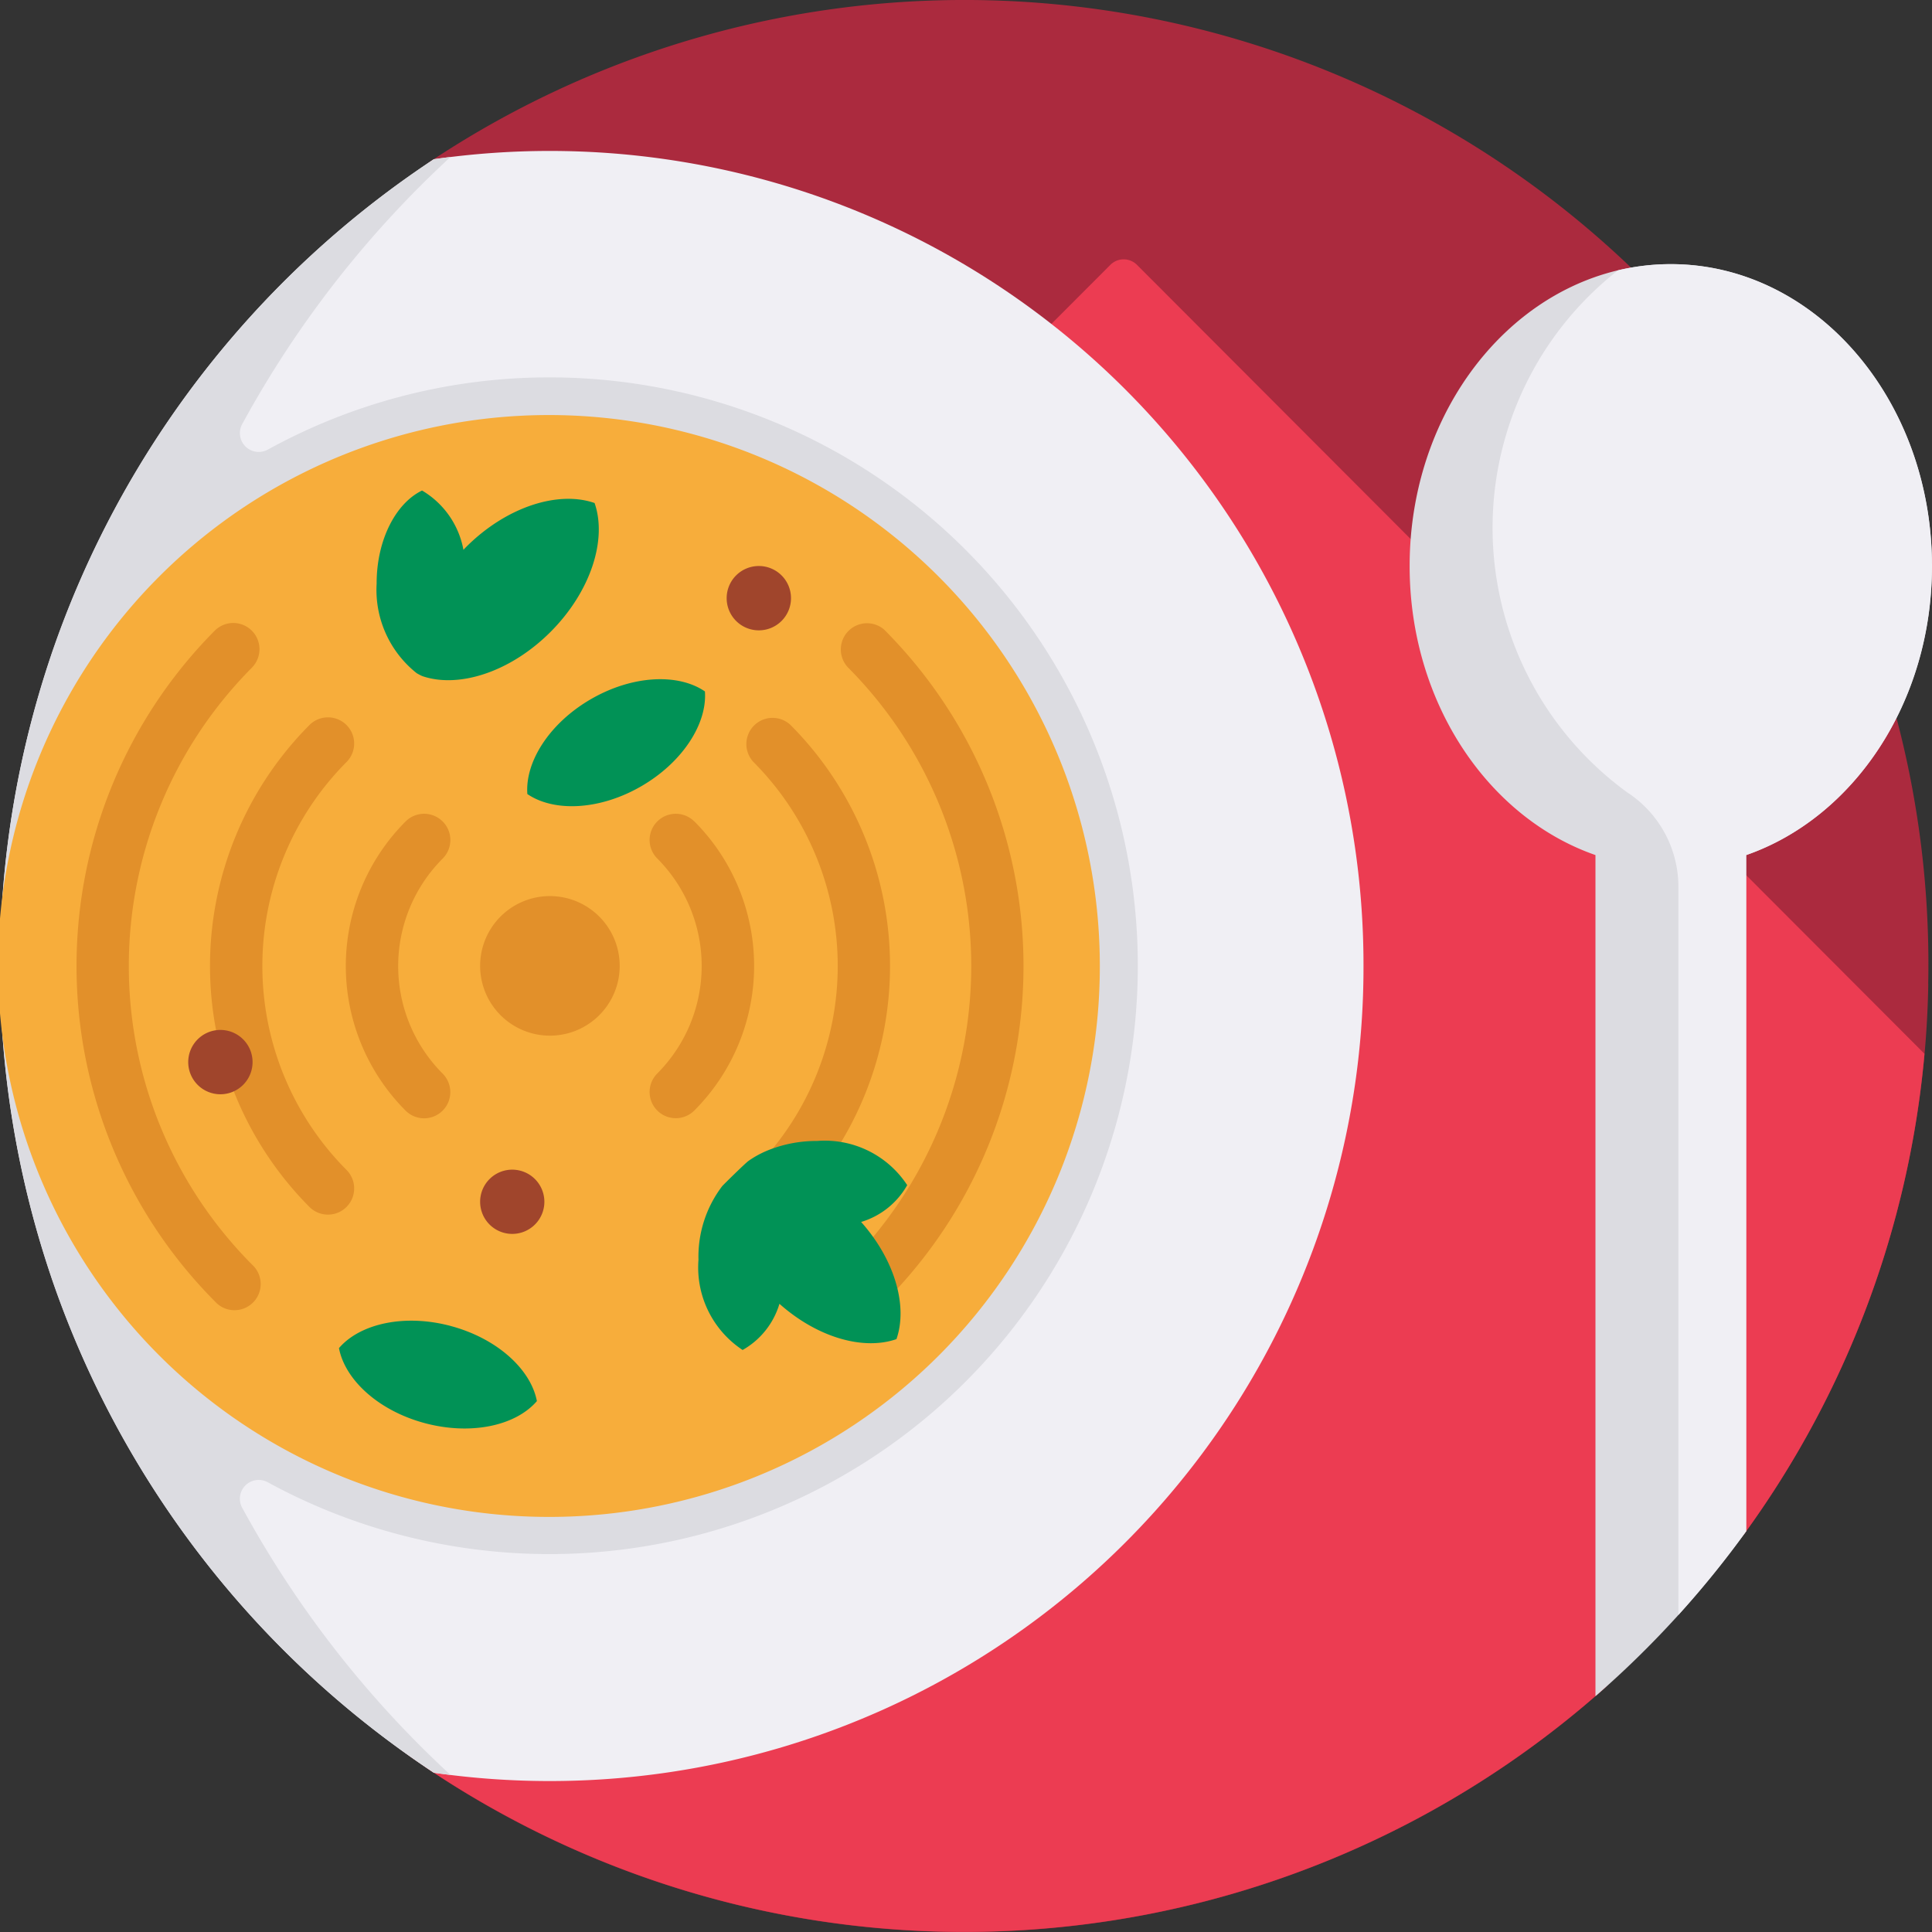 <svg id="soup" xmlns="http://www.w3.org/2000/svg" width="87.512" height="87.512" viewBox="0 0 87.512 87.512">
  <rect x="0" y="0" width="87.512" height="87.512" fill="#333333" stroke="none"/>
  <path id="Path_1424" data-name="Path 1424" d="M178.118,44.576a43.592,43.592,0,0,1-8.257,24.793,1.491,1.491,0,0,1-1.208.624,4.442,4.442,0,0,0-4.438,4.447v.209a2.534,2.534,0,0,1-.85,1.9,43.616,43.616,0,0,1-53.2,3.583,1.537,1.537,0,0,1-.682-1.275V8.835a1.866,1.866,0,0,1,.831-1.552,43.665,43.665,0,0,1,67.8,37.294Zm0,0" transform="translate(-90.774 -0.001)" fill="#ab2a3e"/>
  <path id="Path_1425" data-name="Path 1425" d="M119.512,131.508v.2a2.344,2.344,0,0,1-.783,1.752,43.612,43.612,0,0,1-54,3.139,21.767,21.767,0,0,1-2.77-33.158L96.365,68.977a.852.852,0,0,1,1.206,0l35.67,35.735a43.571,43.571,0,0,1-8.151,21.729,1.294,1.294,0,0,1-1.05.531,4.532,4.532,0,0,0-4.527,4.536Zm0,0" transform="translate(-46.07 -56.98)" fill="#ec3c52"/>
  <path id="Path_1426" data-name="Path 1426" d="M61.761,76.919a36.859,36.859,0,0,1-42.109,36.543,43.8,43.8,0,0,1,0-73.086A36.859,36.859,0,0,1,61.761,76.919Zm0,0" transform="translate(0 -33.163)" fill="#f0eff4"/>
  <path id="Path_1427" data-name="Path 1427" d="M24.565,51.6a26.437,26.437,0,0,0-12.43,3.267.853.853,0,0,1-1.165-1.152,47.177,47.177,0,0,1,9.435-12.1q-.379.046-.754.1A43.865,43.865,0,0,0,2.321,64.156l0,0c-.006.017-.011.037-.017.054a44.019,44.019,0,0,0,0,28.094c.006.018.011.037.017.055l0,0A43.865,43.865,0,0,0,19.651,114.8q.376.054.754.1a47.154,47.154,0,0,1-9.435-12.1.852.852,0,0,1,1.157-1.156A26.65,26.65,0,1,0,24.565,51.6Zm.344,49.907A23.139,23.139,0,0,1,6.853,92.857a52.371,52.371,0,0,1,0-29.194,23.221,23.221,0,1,1,18.057,37.842Zm0,0" transform="translate(0 -34.504)" fill="#dcdce1"/>
  <path id="Path_1428" data-name="Path 1428" d="M388.827,96.767v30.628A44.011,44.011,0,0,1,382,134.866v-38.1c-4.869-1.693-8.417-6.914-8.417-13.093,0-7.552,5.3-13.674,11.829-13.674s11.829,6.122,11.829,13.674c0,6.181-3.548,11.4-8.417,13.093Zm0,0" transform="translate(-309.732 -58.035)" fill="#dcdce1"/>
  <path id="Path_1429" data-name="Path 1429" d="M407.035,96.767v30.628a44.126,44.126,0,0,1-3.071,3.791V98.235a5.1,5.1,0,0,0-2.314-4.306,14.817,14.817,0,0,1-.421-23.649,10.342,10.342,0,0,1,2.394-.28c6.533,0,11.829,6.122,11.829,13.674,0,6.181-3.548,11.4-8.416,13.094Zm0,0" transform="translate(-327.94 -58.035)" fill="#f0eff4"/>
  <path id="Path_1430" data-name="Path 1430" d="M24.909,159.909a24.955,24.955,0,1,1,24.909-24.954A24.932,24.932,0,0,1,24.909,159.909Zm0,0" transform="translate(0 -91.199)" fill="#f7ad3b"/>
  <path id="Path_1431" data-name="Path 1431" d="M44.853,180.575a3.161,3.161,0,1,1-3.161-3.167A3.164,3.164,0,0,1,44.853,180.575Zm-8.021-6.548a1.185,1.185,0,0,0-1.676,0,9.273,9.273,0,0,0,0,13.1,1.186,1.186,0,1,0,1.676-1.679,6.894,6.894,0,0,1,0-9.737A1.188,1.188,0,0,0,36.833,174.027Zm11.4,0a1.186,1.186,0,0,0-1.676,1.679,6.9,6.9,0,0,1,0,9.737,1.186,1.186,0,1,0,1.676,1.679,9.272,9.272,0,0,0,0-13.1Zm-15.755-2.689a1.186,1.186,0,0,0-1.676-1.679,15.474,15.474,0,0,0,0,21.831,1.186,1.186,0,1,0,1.676-1.679,13.1,13.1,0,0,1,0-18.473Zm20.115-1.679a1.187,1.187,0,0,0-1.676,1.68,13.093,13.093,0,0,1,0,18.472,1.186,1.186,0,1,0,1.676,1.679,15.475,15.475,0,0,0,0-21.831Zm4.278-4.286a1.187,1.187,0,0,0-1.676,1.68,19.169,19.169,0,0,1,0,27.045,1.186,1.186,0,1,0,1.676,1.679,21.551,21.551,0,0,0,0-30.4ZM28.2,167.053a1.187,1.187,0,0,0-1.677-1.68,21.551,21.551,0,0,0,0,30.4A1.186,1.186,0,1,0,28.2,194.1a19.169,19.169,0,0,1,0-27.045Zm0,0" transform="translate(-16.783 -136.819)" fill="#e2902a"/>
  <path id="Path_1432" data-name="Path 1432" d="M66.037,178.8a1.455,1.455,0,1,1-1.454-1.457A1.456,1.456,0,0,1,66.037,178.8ZM75.753,150a1.457,1.457,0,1,0,1.455,1.457A1.456,1.456,0,0,0,75.753,150ZM51.365,171.014a1.457,1.457,0,1,0,1.454,1.457A1.456,1.456,0,0,0,51.365,171.014Zm0,0" transform="translate(-41.379 -124.362)" fill="#a0452c"/>
  <path id="Path_1433" data-name="Path 1433" d="M91.541,134.205c0-1.964.863-3.628,2.058-4.206a3.949,3.949,0,0,1,1.874,2.686c.039-.04.074-.081.114-.12,1.825-1.829,4.177-2.574,5.826-2,.576,1.652-.168,4.007-1.994,5.837-1.707,1.709-3.872,2.471-5.494,2.093-.108-.025-.214-.055-.317-.091a2.488,2.488,0,0,1-.255-.133,4.815,4.815,0,0,1-1.811-4.069Zm24.032,27.256a4.463,4.463,0,0,0-4.077-2,5.879,5.879,0,0,0-2.183.405,4.443,4.443,0,0,0-.93.5c-.148.106-1.135,1.076-1.19,1.143a5.274,5.274,0,0,0-1.074,3.335,4.477,4.477,0,0,0,2,4.085,3.577,3.577,0,0,0,1.668-2.092c1.714,1.526,3.8,2.122,5.3,1.6.521-1.5-.073-3.59-1.6-5.307a3.577,3.577,0,0,0,2.088-1.671Zm-20.667,6.383c-2.092-.561-4.113-.114-5.071,1,.274,1.443,1.8,2.842,3.894,3.4s4.113.115,5.071-1C98.526,169.806,97,168.407,94.906,167.845Zm11.5-28.748c-1.212-.826-3.28-.734-5.156.351s-2.99,2.833-2.882,4.3c1.212.826,3.28.734,5.156-.351S106.519,140.561,106.411,139.1Zm0,0" transform="translate(-74.481 -107.78)" fill="#019256"/>
</svg>
